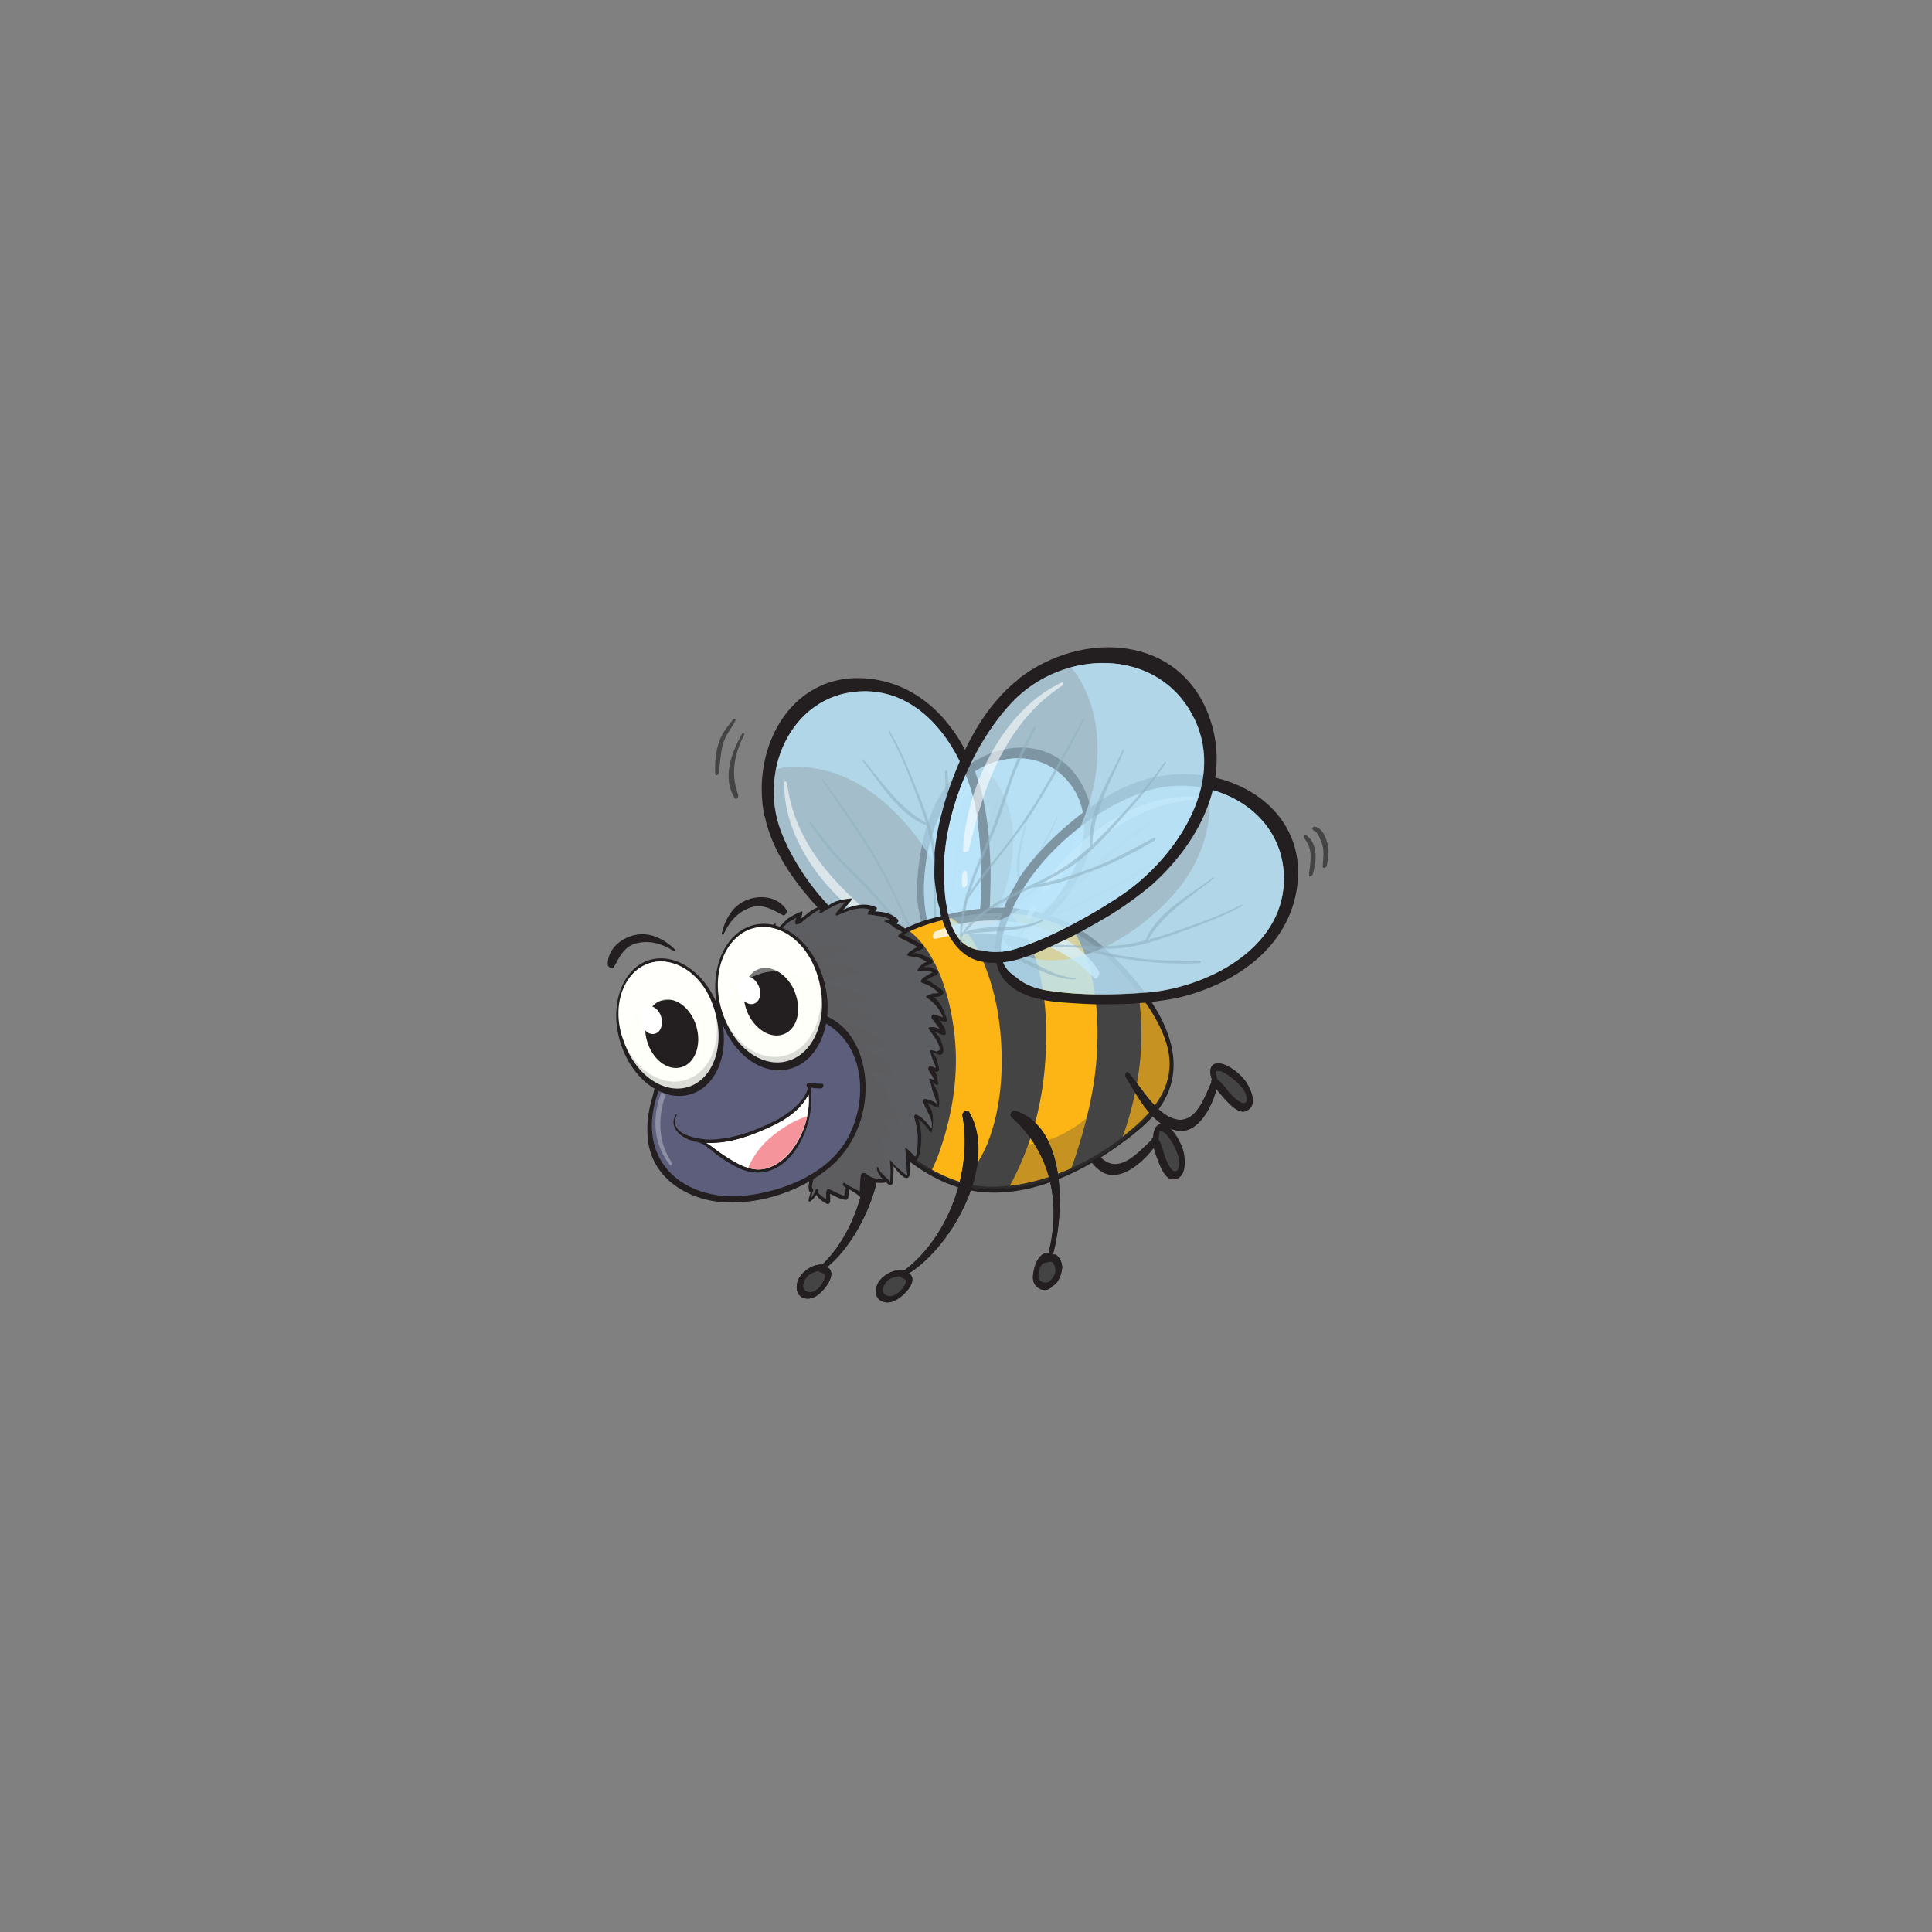 <svg xmlns="http://www.w3.org/2000/svg" viewBox="0 0 141.73 141.73"><rect x="0" y="0" width="141.73" height="141.73" fill="#808080" stroke="none"/><defs><style>      .st0, .st1 {        fill: #444445;      }      .st2 {        fill: #91b3c3;      }      .st2, .st1, .st3, .st4 {        mix-blend-mode: multiply;      }      .st2, .st5, .st6 {        opacity: .6;      }      .st7 {        fill: #fffffa;      }      .st8 {        fill: #dbdcd7;      }      .st9, .st4 {        fill: #5c5e7c;      }      .st1, .st10, .st11, .st4 {        opacity: .3;      }      .st12 {        fill: #fdb515;      }      .st13 {        fill: #231f20;      }      .st14, .st10, .st15 {        mix-blend-mode: overlay;      }      .st14, .st10, .st15, .st5, .st16 {        fill: #fff;      }      .st14, .st3 {        opacity: .4;      }      .st15 {        opacity: .8;      }      .st17 {        isolation: isolate;      }      .st18, .st3, .st11 {        fill: #5d5e61;      }      .st19 {        fill: #f5949b;      }      .st11 {        mix-blend-mode: screen;      }      .st6 {        fill: #bbe6fb;      }    </style></defs><g class="st17"><g id="Layer_1"><g><g><g><g><path class="st13" d="M69.66,57.38c-1.33,1.56-1.92,3.71-2.21,5.69-.16,1.09-.24,2.31-.1,3.48.12.47.15.96.31,1.42.1.29.2.58.32.86.06.12.12.23.19.35.01.06.04.12.06.19.05.11.11.23.17.33.45.77,1.01,1.32,1.72,1.53.08.02.16.04.25.06,1.48.19,2.83-.89,3.95-1.71.26-.2.51-.39.76-.59.44-.37.87-.75,1.3-1.13.62-.59,1.21-1.22,1.74-1.89,1.81-2.43,2.8-5.67,1.23-8.46-2.19-3.9-7.08-3.17-9.68-.11ZM76.61,66.86c-1.25,1.23-2.67,2.44-4.18,3.35-.55.33-1.17.56-1.79.54-.58.08-1.14-.07-1.56-.62-.26-.29-.45-.65-.58-1.03-.16-.37-.28-.75-.37-1.15,0,0,0,0-.01.01-.82-3.04-.09-6.86,1.45-9.39,1.9-3.12,6.51-4.18,8.91-1.08,2.27,2.92.41,7.13-1.87,9.37Z"></path><path class="st6" d="M78.48,57.49c-2.41-3.1-7.01-2.04-8.91,1.08-1.54,2.52-2.27,6.35-1.45,9.39,0,0,0,0,.01-.01.09.39.21.77.37,1.15.14.39.32.74.58,1.03.42.56.98.7,1.56.62.62.02,1.23-.21,1.79-.54,1.5-.91,2.93-2.12,4.18-3.35,2.28-2.24,4.14-6.44,1.87-9.37Z"></path><path class="st6" d="M78.48,57.49c-1.64-2.1-4.29-2.28-6.42-1.21.26.18.48.4.68.64,1.25,1.51,1.71,3.47,1.56,5.41-.17,2.35-1.06,5.37-3.13,6.77-.71.49-1.63.82-2.45.49.1.19.22.38.37.54.42.56.98.7,1.56.62.62.02,1.23-.21,1.79-.54,1.5-.91,2.93-2.12,4.18-3.35,2.28-2.24,4.14-6.44,1.87-9.37Z"></path></g><path class="st2" d="M75.98,63.07c.59-1.01,1.17-2.02,1.59-3.11.02-.05-.04-.11-.06-.04-.42,1.01-.96,1.95-1.51,2.88-.36.61-.74,1.21-1.15,1.79-.27-1.68.27-3.18.6-4.81.02-.07-.06-.09-.08-.02-.35,1.55-1.13,3.34-.61,4.95-.3.42-.62.81-.98,1.18-1.44,1.48-3.46,2.28-4.33,4.25-.08-.57-.09-1.14-.05-1.7.68-1.69,1.63-3.23,2.29-4.94.6-1.57,1.06-3.21,1.53-4.82.01-.05-.05-.07-.06-.02-.56,1.66-1.02,3.36-1.66,4.99-.32.81-.69,1.61-1.09,2.39-.34.68-.73,1.35-.98,2.07.1-1.02.34-2.04.55-3.06.17-.82.24-1.64.34-2.48.11-1.03.4-2,.65-3,.02-.09-.07-.11-.1-.03-.27.86-.51,1.72-.63,2.61-.16,1.11-.25,2.22-.48,3.32-.35,1.71-.74,3.43-.29,5.16.02.06.08,0,.07-.04-.02-.1-.04-.2-.05-.29,0,0,0,0,0-.01.02-.04.04-.08.07-.12,0,0,.01,0,.04,0,1.16-.45,2.61-.57,3.6-1.38.03-.04.02-.12-.03-.08-1.02.83-2.45.67-3.55,1.34.63-1.2,1.69-1.97,2.75-2.77,1.02-.3,1.89-.88,2.78-1.43.94-.59,1.82-1.29,2.64-2.04.05-.05.03-.19-.05-.13-.87.7-1.67,1.43-2.62,2.03-.8.51-1.6.96-2.45,1.34.54-.4,1.05-.83,1.51-1.32.72-.79,1.27-1.72,1.8-2.64Z"></path><path class="st5" d="M71.78,57.08c-2.58,1.9-3.56,5.97-3.1,9.01.03.23.28.09.28-.08.08-3.21.5-6.4,2.88-8.79.05-.06.04-.21-.06-.14Z"></path><path class="st5" d="M68.88,67.27c.04.19.03.39.11.57.08.17.24-.02.22-.14-.03-.19-.06-.38-.13-.55-.06-.16-.23.01-.2.13Z"></path></g><g><path class="st13" d="M60.67,92.96c3.02-2.46,5.48-9.03,2.85-12.33-.16-.21-.51.12-.44.32,1.26,3.82.17,8.96-2.75,11.82-.66-.04-1.36.42-1.69.95-.29.47-.31,1.3.32,1.5.72.23,1.37-.44,1.73-.98.32-.47.46-1.08-.03-1.29Z"></path><path class="st0" d="M60.33,94.13c-.23.39-.7.83-1.17.6-.46-.23-.14-.9.11-1.13.19-.18.47-.28.74-.36.02.02.04.04.07.05.12.05.24.09.35.14.24.12-.04.57-.11.7Z"></path></g><g><path class="st13" d="M60.67,92.96c3.02-2.46,5.48-9.03,2.85-12.33-.16-.21-.51.12-.44.32,1.26,3.82.17,8.96-2.75,11.82-.66-.04-1.36.42-1.69.95-.29.47-.31,1.3.32,1.5.72.23,1.37-.44,1.73-.98.32-.47.46-1.08-.03-1.29Z"></path><path class="st0" d="M60.33,94.13c-.23.39-.7.83-1.17.6-.46-.23-.14-.9.11-1.13.19-.18.47-.28.74-.36.02.02.04.04.07.05.12.05.24.09.35.14.24.12-.04.57-.11.7Z"></path></g><g><path class="st13" d="M85.13,82.46c-.37.03-.54.57-.54.95-.06.05-.1.13-.11.2-1,.95-2.44,2.65-3.77,1.25-.95-1.01-1.16-2.89-1.62-4.18-.08-.22-.33.08-.3.22.28,1.65.47,4.18,2.12,5.11,1.28.71,2.93-.72,3.72-1.79.15.49.32.98.53,1.44.14.3.45.84.83.86,1.16.06,1-1.65.75-2.32-.22-.6-.86-1.8-1.62-1.74Z"></path><path class="st0" d="M86.1,85.9c-.15-.06-.28-.29-.35-.41-.37-.6-.41-1.35-.77-1.95.06-.23.05-.54.13-.55.45-.04.9.86,1.06,1.17.15.29.26.58.32.9.04.19.06,1-.38.84Z"></path></g><g><g><path class="st13" d="M56.1,59.87c.55,2.66,2.31,5.04,4.14,6.98,1.01,1.06,2.22,2.14,3.56,2.96.59.26,1.13.63,1.74.85.38.13.77.26,1.16.38.17.04.34.07.51.09.08.04.16.07.24.1.17.04.33.07.5.09,1.17.17,2.21.02,3.01-.55.09-.07.18-.14.26-.22,1.42-1.39,1.39-3.69,1.44-5.54.01-.43.02-.86.01-1.28-.03-.77-.07-1.53-.12-2.29-.1-1.13-.28-2.26-.55-3.37-1.07-3.89-3.65-7.58-7.85-8.23-5.89-.91-9.14,4.81-8.07,10.05ZM71.73,60.36c.27,2.32.37,4.8.08,7.13-.1.86-.37,1.68-.9,2.31-.4.68-1.01,1.15-1.93,1.13-.52.04-1.04-.07-1.56-.24-.52-.13-1.02-.31-1.5-.55,0,0,0,.02,0,.02-3.84-1.64-7.26-5.54-8.64-9.22-1.71-4.55.97-10.25,6.18-10.22,4.93.02,7.8,5.42,8.28,9.65Z"></path><path class="st6" d="M63.45,50.71c-5.21-.02-7.89,5.67-6.18,10.22,1.38,3.68,4.8,7.59,8.64,9.22,0,0,0-.01,0-.02.48.23.98.42,1.5.55.52.17,1.05.27,1.56.24.93.02,1.54-.45,1.93-1.13.53-.63.8-1.45.9-2.31.29-2.32.18-4.8-.08-7.13-.48-4.23-3.35-9.63-8.28-9.65Z"></path><path class="st6" d="M63.45,50.71c-3.54-.01-5.91,2.61-6.53,5.73.39-.12.81-.18,1.22-.19,2.61-.07,5.05,1.07,6.96,2.81,2.32,2.11,4.75,5.53,4.53,8.84-.08,1.14-.48,2.38-1.51,2.97.29.05.58.08.86.06.93.02,1.54-.45,1.93-1.13.53-.63.8-1.45.9-2.31.29-2.32.18-4.8-.08-7.13-.48-4.23-3.35-9.63-8.28-9.65Z"></path></g><path class="st2" d="M67.25,57.91c-.58-1.44-1.15-2.89-1.95-4.22-.04-.06-.14-.05-.1.03.71,1.27,1.26,2.6,1.78,3.95.34.89.68,1.77.94,2.68-1.97-1.1-3.12-2.89-4.54-4.57-.06-.07-.14,0-.08.07,1.34,1.64,2.57,3.92,4.68,4.7.19.65.33,1.31.43,1.98.37,2.72-.45,5.5.9,8.03-.66-.39-1.27-.84-1.83-1.34-1.21-2.09-2.05-4.37-3.29-6.45-1.15-1.92-2.49-3.75-3.79-5.57-.05-.06-.11,0-.07.06,1.29,1.94,2.67,3.82,3.86,5.83.59,1.01,1.12,2.05,1.61,3.1.43.93.81,1.87,1.36,2.73-.99-.95-1.85-2.03-2.75-3.09-.72-.85-1.52-1.61-2.32-2.39-.98-.96-1.77-2.06-2.61-3.14-.07-.09-.18-.02-.11.09.68.98,1.39,1.94,2.22,2.81,1.03,1.08,2.12,2.07,3.08,3.22,1.5,1.78,2.98,3.6,5.17,4.55.07.03.06-.08,0-.11-.12-.06-.23-.12-.35-.19,0,0,0,0,0-.01-.03-.06-.06-.12-.08-.18.02,0,.03,0,.04-.03.48-1.59,1.55-3.21,1.5-4.9,0-.06-.11-.12-.11-.04.03,1.74-1.31,3.12-1.51,4.81-.74-1.65-.69-3.39-.65-5.15.52-1.31.63-2.69.79-4.09.16-1.48.15-2.96.04-4.44,0-.09-.18-.19-.18-.06.02,1.48.12,2.92-.03,4.4-.12,1.26-.31,2.46-.61,3.67.01-.89,0-1.79-.15-2.67-.23-1.4-.76-2.74-1.28-4.05Z"></path><path class="st5" d="M57.54,57.39c-.13,4.26,3.33,8.63,6.89,10.65.27.15.32-.22.15-.37-3.29-2.71-6.3-5.77-6.84-10.22-.01-.09-.19-.21-.19-.06Z"></path><path class="st5" d="M65.83,68.8c.23.11.43.28.68.35.24.06.18-.27.04-.35-.22-.12-.45-.24-.69-.32-.21-.07-.17.25-.03.32Z"></path></g><path class="st13" d="M81.54,70.03c-1.78-1.76-3.88-2.91-6.21-3.29-2.41-.4-4.83.04-7.11.67-1.86.52-3.44,1.54-4.79,2.88v-.03c-.28.45-.58.89-.86,1.34-.42,1.08-.72,2.21-.63,3.44.07.99.39,1.98.54,2.96.16,1.01.33,2.03.66,3.01.61,1.82,2.12,3.09,3.53,4.16,1.55,1.17,3.26,2.03,5.11,2.25,3.6.44,7.32-1.27,10.16-3.31,1.37-.98,2.93-2.14,3.68-3.8.63-1.38.6-2.87.09-4.36-.77-2.25-2.54-4.31-4.15-5.91Z"></path><path class="st0" d="M83.66,82.28c-2.83,2.69-6.85,4.7-10.75,4.78-1.72.03-3.33-.52-4.86-1.44-1.61-.96-3.32-2.28-4.29-4.02-.96-1.71-1.01-4.01-1.42-5.9-.38-1.77.17-3.32.82-4.82.32-.33.65-.65.99-.95.87-.76,1.88-1.31,2.92-1.76,1.79-.75,3.86-1.11,5.8-1.18,1.84-.07,3.7.26,5.42,1.11,1.72.85,3.17,2.27,4.43,3.78,1.19,1.42,2.36,3,2.88,4.84.66,2.31-.46,4.15-1.95,5.55Z"></path><path class="st12" d="M78.59,85.69c.22-.57.4-1.15.56-1.66.61-1.98,1.09-4.02,1.27-6.09.26-2.97.06-6.77-1.58-9.52-.19-.11-.37-.22-.56-.31-1.32-.66-2.71-1-4.11-1.09,2.54,3.01,2.79,7.58,2.47,11.35-.2,2.27-.71,4.48-1.6,6.6-.27.64-.58,1.36-.97,2.02,1.53-.18,3.06-.63,4.51-1.29Z"></path><path class="st12" d="M83.48,72.82c.06.34.12.68.15,1.02.2,1.84.12,3.68-.2,5.49-.24,1.37-.59,2.74-1.07,4.05.45-.36.89-.72,1.3-1.11,1.48-1.4,2.6-3.24,1.95-5.55-.4-1.45-1.22-2.73-2.12-3.9Z"></path><path class="st1" d="M83.15,72.24c-.86-1.02-2.22-2.49-3.28-3.28,1.05,1.14,1.94,2.79,2.38,4.31.72,2.5.43,5.16-1.16,7.28-1.45,1.94-3.75,3.37-6.22,3.45-2.25.07-4.61-.71-5.86-2.68-.06-.09.06-.18.15-.16.9.19.22-.75.13-1.21,0-.07.05-.13.12-.13.39,0,.71.09,1.03.26-.24-.66-.76-1.17-.98-1.85-.03-.09.09-.14.16-.14.37.02.67.16.96.36-.12-.91-.43-1.77-.76-2.63-.04-.11.13-.15.2-.12.16.06.28.13.4.21-.2-.78-.6-1.47-1.01-2.16-.06-.09.06-.18.15-.16.21.04.4.1.6.19-.17-.52-.48-.95-.81-1.39-.07-.1,0-.2.13-.18.17.02.33.05.49.08-.59-1.56-2.19-3.03-3.9-3.41-.66.35-1.29.75-1.87,1.26-.34.3-.67.62-.99.94-.65,1.51-1.2,3.06-.82,4.83.4,1.89.46,4.19,1.42,5.9.97,1.74,2.68,3.06,4.29,4.01,1.54.92,3.15,1.47,4.87,1.44,3.9-.08,7.92-2.09,10.75-4.78,1.48-1.41,2.59-3.24,1.94-5.55-.52-1.83-1.33-3.24-2.52-4.66Z"></path><path class="st12" d="M70.78,86.8c.06-.1.12-.2.16-.27.53-.86,1.11-1.67,1.49-2.63.82-2.04,1.1-4.35,1.05-6.54-.04-2.15-.39-4.33-1.16-6.34-.39-1.03-.88-2.08-1.62-2.91-.28-.31-.58-.54-.9-.75-.95.19-1.87.46-2.74.82-.1.05-.22.09-.32.14,2.15,1.7,3.03,5.16,3.29,7.68.26,2.42-.03,4.87-.7,7.2-.25.87-.55,1.77-.96,2.61.78.43,1.58.77,2.41.99Z"></path><g><path class="st13" d="M68.84,72.43c-.19-.16-.41-.27-.61-.43t0-.01c-.08-.04-.16-.07-.25-.11.23-.15.47-.26.72-.36.08-.03.15-.17.09-.25-.26-.31-.57-.35-.9-.31,0,0,0,0-.02-.01-.02,0-.05-.03-.07-.04.18-.08.38-.12.55-.23.07-.05.12-.2.04-.26-.25-.17-.5-.29-.78-.4-.18-.07-.38-.08-.57-.12.21-.1.41-.21.63-.3.07-.04.16-.2.06-.26-.46-.28-.95-.53-1.44-.75.06-.02.12-.05.15-.07.01,0,.02-.02.03-.04.06-.04.1-.14.05-.2-.23-.31-.5-.44-.81-.54h.04c.08-.02.21-.18.12-.28-.48-.49-1.07-.57-1.68-.6.02-.01.03-.03.05-.04.06-.04.14-.21.04-.26-.81-.38-1.65-.15-2.41.17.18-.21.37-.42.55-.64.04-.04.06-.12.04-.18-.39.04-.77.09-1.14.22,0,0,0,0-.02,0-.26.12-.51.27-.76.44.01-.04.02-.09.03-.14.01-.04,0-.09,0-.13-.03.01-.06.02-.09.03-.29.13-.57.25-.85.4-.06.04-.12.08-.19.13-.2.13-.47.41-.72.54.07-.15.15-.29.14-.49,0-.03,0-.04-.01-.06-.38.13-.73.32-1.06.54-.32.29-.59.61-.9.92,0-.16.02-.33.01-.49,0-.03-.01-.05-.04-.08-.07.05-.14.1-.21.15-.23.19-.45.39-.66.6-.22.34-.4.73-.55,1.09,0-.22,0-.45-.1-.64-.04-.09-.13-.07-.18,0-.45.5-.35,1.16-.6,1.71-.02,0-.03,0-.06,0-.05.03-.38-.49-.39-.52-.08-.19-.27.03-.26.16.02.38.02.8-.06,1.18-.09-.14-.17-.28-.27-.41-.05-.06-.12,0-.15.04-.21.31-.28.65-.31,1.02-.02.13,0,.27,0,.4.01.2-.24.04-.32.03-.08,0-.14.1-.12.17.09.31.28.59.36.9,0,.02.01.03.02.03-.32.49-.79.85-.86,1.48-.01.09.05.13.13.11.31-.09.56-.3.86-.45.35-.18.73-.28,1.12-.37-.56.74-1.25,1.96-.92,2.81.03.08.1.07.16.03.44-.28.82-.81,1.32-.99-.25.88-.91,3.56.28,2.63.41-.32.76-.67,1.22-.92.26-.14.11.36.11.38-.06.31-.09.62-.11.93-.04.6-.03,1.56.4,2.05-.01.06,0,.1.05.09,0,0,.01,0,.02,0,0,0,0,0,0,0,.06.06.13,0,.17-.06.43-.17.8-.49,1.23-.68.28-.12.07.27.04.36-.13.32-.25.63-.36.96-.33,1.04-.65,2.49-.42,3.58,0,.05.03.08.08.1.24.07.33-.09.45-.29.22-.35.44-.61.75-.87.12-.09.86-.47.81-.37-.25.56-1.07,1.8-.61,2.44.02.04.07.05.1.05.16-.02.28-.1.41-.19-.07.31-.17.58-.07.92.01.04.05.07.08.07,0,0,.01,0,.02.01-.04.2-.12.4-.15.59-.01.09.06.12.13.08.19-.11.33-.29.45-.48.16.3.57.58.79.67.1.04.22-.06.22-.17.01-.19.01-.38,0-.57.38.17.7.4,1.13.44.1.02.19-.09.2-.19.01-.2.03-.39.05-.59.26.17.54.3.77.53.11.12.24-.04.25-.15.09-.42.08-.83.11-1.24.15.09.37.26.45.29.35.12.69.13,1.05.09.03,0,.05-.02.07-.05.12.13.26.26.41.21.05-.02.09-.08.1-.13.05-.4.07-.83.05-1.24.32.42.85,1.06,1.1.82.05-.05.08-.1.1-.16,0-.12.02-.25.02-.38,0-.2-.02-.39,0-.59,0,0,0-.02,0-.03-.02-.08-.04-.16-.07-.24,0-.07-.02-.13-.04-.2.15.17.31.33.5.41.03,0,.06,0,.08,0,.13-.24.23-.5.29-.76.02-.22.03-.44.05-.63.06-.59-.05-1.14-.2-1.69.35.24.62.61.88.93.02.03.06.03.09.02.12-.51.14-1.01.03-1.53-.1-.21-.24-.41-.33-.62.25.11.46.25.71.35.03.02.07,0,.09,0,.13-.32.02-.73-.04-1.09-.12-.28-.28-.56-.41-.78.01,0,.03.01.04.02.09.06.18.15.28.19.05.02.1,0,.13-.05-.03-.17-.06-.34-.09-.51,0-.05-.02-.11-.02-.16-.05-.09-.1-.17-.15-.25.13.04.25.03.31-.13,0-.08-.02-.18-.04-.26-.05-.19-.11-.38-.15-.58-.08-.15-.18-.29-.28-.42,0,0,.01,0,.01-.02.07-.09.6.45.76-.03.07-.19-.07-.52-.11-.69-.11-.43-.33-.56-.54-.81.23.06.44.18.68.26.07.02.13-.03.16-.09,0-.13-.02-.26-.06-.38,0-.01,0-.03-.01-.04-.11-.22-.24-.39-.38-.56.14.04.28.06.42.08.05,0,.1-.03.13-.07-.03-.2-.13-.42-.2-.58-.07-.2-.16-.39-.25-.57-.16-.22-.34-.42-.54-.59.23,0,.47-.02.66-.19.04-.04.08-.1.08-.17-.1-.15-.27-.28-.4-.38Z"></path><path class="st18" d="M68.41,72.87h0c-.15.08-.31.14-.47.2,0,.05,0,.1.05.13.54.36.94.82,1.18,1.42-.22-.06-.44-.13-.65-.2-.14-.05-.24.19-.17.29.19.28.4.5.58.77-.22-.09-.42-.16-.71-.13-.05,0-.09.04-.13.09.33.47.71.9.85,1.48.02.08-.03.13-.1.16-.04.04-.09.06-.15.05-.14-.04-.28-.07-.42-.1,0,0-.01.02-.02.02h0s0,0,0,0c0,0-.02,0-.03,0,.06.26.13.52.23.77.09.19.18.37.19.53-.08-.03-.16-.07-.23-.1-.05.01-.1,0-.13-.06-.12-.03-.22.16-.18.26.05.13.11.23.19.35.1.14.17.29.24.43-.02-.01-.05-.02-.07-.03-.08-.04-.17-.06-.25-.06h0s-.05-.03-.07,0c.13.26.2.58.26.88.14.34.27.7.36,1.07-.06-.28-.63-.41-.87-.48-.09-.03-.17.1-.16.18.09.6.81,1.33.59,1.99-.32-.39-.61-.8-1.08-1.01-.11-.05-.2.09-.17.2.25.86.34,1.6.19,2.49-.06.37-.04.52-.32.2-.16-.17-.32-.32-.5-.46-.02-.01-.03-.02-.04-.02.07.53.07,1.07.12,1.61,0,.02,0,.04,0,.06.02.21.04.36.06.36-.11,0-.26-.11-.39-.24,0,0,0,0,0,0-.22-.18-.45-.36-.63-.57-.08-.09-.16-.2-.25-.29-.02.03-.04.07-.03.1.08.48.06,1.08.01,1.57.02-.2-.35-.44-.46-.56-.16-.16-.35-.36-.4-.59-.02-.08-.12,0-.11.07.02.32.23.57.43.8-.31-.02-.6-.04-.9-.18-.16-.08-.36-.32-.54-.27-.09.02-.16.09-.17.19-.06.39-.04.78-.08,1.17-.35-.23-.76-.36-1.09-.63-.08-.07-.19.11-.13.18.06.08.14.14.22.21-.08.18-.11.36-.12.55-.4-.1-.74-.35-1.14-.49-.12-.04-.2.14-.2.23,0,.17,0,.34,0,.51-.26-.16-.65-.45-.59-.57,0,0,.01-.02.01-.03.06-.16-.12-.2-.2-.08,0,.01,0,.03-.01.04h0c-.07.19-.17.38-.3.53.03-.13.07-.26.08-.4.08-.08.11-.23,0-.28,0-.04-.01-.08-.03-.12.03-.23.17-.75.17-.92,0-.14-.09-.21-.21-.13-.07.05-.47.47-.44.12.04-.42.15-.86.34-1.23.14-.29.41-.59.39-.94,0-.06-.03-.09-.08-.11-.45-.17-1.01.35-1.33.61-.19.16-.37.36-.51.56-.37.57-.29.17-.26-.34.06-.97.2-1.91.49-2.83.11-.36.67-1.04.42-1.44-.02-.02-.05-.03-.08-.03-.6.03-1.05.53-1.55.81-.53-.76-.45-2.08-.24-2.92.02-.08.18-.74-.13-.67-.58.14-1.01.56-1.47.93-.59.47-.45-.22-.41-.64.05-.6.23-1.19.42-1.75.02-.08,0-.2-.1-.19-.56.1-.96.56-1.37.93-.22.21-.25.14-.12-.2.03-.3.12-.59.21-.88.17-.54.51-1.04.86-1.47.06-.06.09-.26-.04-.23-.58.11-1.13.28-1.67.55.02-.01-.5.29-.45.18.18-.42.48-.71.69-1.1.03-.06,0-.1-.03-.11,0,0,.01-.03.01-.04.03-.23-.11-.49-.22-.72.12.05.21.08.32-.09.05-.08.03-.22.03-.31-.01-.39.01-.77.18-1.1.1.18.19.37.31.53.07.1.18-.02.2-.08.13-.34.16-.7.17-1.06.09.1.18.19.29.26.03.03.08.03.1,0,.02,0,.03-.01.05-.02.04-.02.07-.08.09-.13.34-.42.25-1.07.54-1.55.05.26.01.56.1.83.05.15.2,0,.23-.07.24-.54.48-1.02.84-1.5.24-.33.25-.23.26.13,0,.11.12.14.19.08.4-.36.67-.8,1.1-1.13.08-.06.55-.29.58-.35-.07.13-.09.21-.11.36,0,.08.03.17.12.16.21-.03.32-.11.48-.26.35-.3.81-.62,1.24-.86,0,.05,0,.08,0,.1,0,0,0,0-.01.01-.09.07-.06.24.04.19h0c.6-.34,1.14-.7,1.81-.83-.21.26-.44.51-.65.77-.06.08-.07.27.08.21.74-.33,1.62-.7,2.44-.41-.06.04-.11.08-.17.14-.03.04-.07.16-.04.22.15,0,.3,0,.46.04.04,0,.07.02.11.03.39.03.77.1,1.1.31-.13,0-.25.02-.38.05-.02,0-.03,0-.04.02,0,.03-.02.04-.04.06.29.08.55.26.77.48.19.07.37.16.55.31-.1.04-.19.07-.27.19-.03.04-.05.14.01.17.47.23.93.45,1.38.71-.09.04-.18.08-.26.12,0,0-.02.02-.04.04-.16.11-.35.21-.46.38,0,.01-.02.03-.03.05,0,0,.02.02.03.02.19.11.36.09.57.11.26.03.59.2.85.37-.07.04-.15.06-.23.09,0,0,0,0-.01.01-.14.12-.3.24-.38.41-.02.05-.05.1-.07.16.38,0,.79-.11,1.12.11-.28.12-.54.27-.78.48-.07.06-.14.22,0,.27.5.17.87.38,1.23.74-.15.04-.31.04-.46.04Z"></path><path class="st11" d="M60.18,66.82s0,0,.01-.01c0-.02-.01-.05,0-.1-.43.24-.88.55-1.24.86-.16.15-.27.23-.48.26-.09,0-.13-.08-.12-.16.01-.15.03-.23.11-.36-.03.06-.5.28-.58.35-.02.02-.04.04-.07.06-.15.35-.27.73-.32,1.09,1.03-1.03,2.34-1.78,3.84-1.71,0,0,0,0,.02,0,0-.05,0-.11.04-.14.21-.26.44-.51.65-.77-.67.12-1.21.49-1.81.84h0c-.1.05-.13-.13-.04-.2Z"></path><path class="st11" d="M68.41,72.88h0c.15,0,.32,0,.46-.05-.36-.36-.72-.57-1.23-.74-.14-.05-.07-.21,0-.27.24-.21.49-.36.78-.48-.32-.23-.74-.12-1.12-.11.02-.06.05-.11.07-.16.09-.17.25-.29.38-.41,0,0,0,0,.01-.01.08-.03.15-.06.23-.09-.26-.17-.59-.34-.85-.37-.21-.02-.38,0-.57-.11-.01,0-.02-.01-.03-.02.01-.01.03-.03.03-.05.11-.17.3-.27.46-.38.01-.02.03-.03.04-.04.08-.05.17-.08.26-.12-.45-.27-.91-.49-1.38-.71-.06-.03-.05-.13-.01-.17.08-.12.17-.15.27-.19-.18-.15-.36-.24-.55-.31-.23-.22-.49-.4-.77-.48.02-.02.04-.03.04-.06.01,0,.03-.02.04-.02.12-.03.25-.04.38-.05-.33-.21-.71-.27-1.1-.31-.04,0-.07-.02-.11-.03-.15-.03-.31-.04-.46-.04-.03-.06,0-.17.04-.22.06-.05.11-.1.17-.14-.82-.28-1.7.09-2.44.41,0,0,0,0,0,0,.04.07.05.15-.02.19-.41.26-.79.56-1.14.89,1.2-.38,2.37-.57,3.65-.28.1.03.17.25.04.28-.69.15-1.34.35-1.93.71,1.43-.13,2.74-.08,4.03.74.09.06.13.26-.02.27-.72.05-1.42.1-2.1.32.88.09,1.72.29,2.41.9.09.08.06.27-.08.25-.69-.11-1.37-.07-2.04.03,1.18.35,2.26.9,2.97,1.98.04.06.04.24-.07.23-.51-.05-1.01-.16-1.51-.24.67.33,1.26.84,1.69,1.45.06.08.02.23-.1.22-.61-.09-1.22-.14-1.83-.17.8.37,1.48.93,1.94,1.72.06.1,0,.28-.13.21-.49-.27-1.03-.34-1.57-.37.86.45,1.55,1.2,1.93,2.11.06.13-.07.24-.18.14-.51-.4-1.12-.55-1.75-.66.98.66,1.79,1.59,2.03,2.77.03.11-.1.2-.19.11-.38-.39-.78-.69-1.24-.89.53.52.96,1.14,1.27,1.83.32.22.56.55.81.86.22-.67-.5-1.4-.59-1.99-.01-.08.07-.21.16-.18.24.07.81.2.87.48-.08-.38-.21-.73-.36-1.07-.06-.3-.13-.62-.26-.88.02-.02.05-.02.07,0h0c.08,0,.17.02.25.06.02,0,.05.02.07.03-.07-.15-.14-.3-.24-.43-.08-.11-.14-.22-.19-.35-.04-.1.06-.29.18-.26.03.06.08.07.13.06.08.04.15.08.23.1,0-.16-.09-.34-.19-.53-.09-.25-.17-.51-.23-.77,0,0,.02,0,.03,0,0,0,0,0,0,0h0s.01-.02.02-.03c.14.03.28.06.42.1.06.02.11,0,.15-.05.07-.03.12-.08.1-.16-.14-.58-.52-1.01-.85-1.48.03-.05.08-.08.13-.09.29-.03.49.04.71.13-.18-.27-.39-.49-.58-.77-.07-.1.03-.34.17-.29.21.07.43.14.65.2-.25-.6-.64-1.06-1.18-1.42-.05-.03-.06-.08-.05-.13.16-.06.32-.11.47-.19Z"></path><path class="st3" d="M64.3,85.68c0-.06.09-.15.11-.07.05.23.23.42.4.59.06.06.19.16.3.26,0-1.05-.3-2.1-.43-3.17-.02-.12.12-.12.19-.08.26.17.43.37.57.61-.12-.64-.37-1.23-.68-1.85-.06-.12.06-.22.18-.14.39.27.76.55,1.14.84-.12-.75-.41-1.44-.91-2.04-.12-.14.06-.29.18-.15.01,0,.02.03.04.05-.34-.61-.84-1.13-1.39-1.62-.09-.08-.1-.25.06-.24.62.05,1.18.2,1.72.47-.5-1.01-1.32-1.76-2.39-2.2-.12-.05-.14-.28.02-.25.7.11,1.38.17,2.01.44-.85-1-1.93-1.79-3.26-1.96-.13-.01-.2-.28-.04-.27.82.04,1.62.02,2.4.22-.72-.71-1.57-1.27-2.58-1.44-.12-.03-.21-.27-.04-.27.68-.01,1.31-.08,1.95.05-.84-.72-1.85-1.06-2.98-1.16-.12-.01-.19-.2-.07-.26.79-.39,1.65-.64,2.53-.58-.76-.67-1.83-.8-2.82-.69-.11.02-.23-.16-.13-.25.61-.51,1.33-.64,2.06-.84-1.03-.65-2.47-.37-3.52.1-.11.05-.26-.12-.18-.22.33-.47.68-.9,1.1-1.28-1.2,0-2.26.93-3.04,1.77-.08.09-.23-.06-.23-.14,0-.37.03-.74.09-1.11-.05,0-.09-.04-.09-.1,0-.36-.02-.46-.26-.13-.37.47-.6.96-.84,1.5-.03.07-.18.22-.23.07-.08-.26-.05-.56-.1-.83-.3.48-.2,1.13-.54,1.55-.02.05-.05.1-.09.13l-.05.02s-.08.02-.1,0c-.1-.07-.2-.16-.29-.26,0,.36-.04.72-.17,1.06-.02.06-.14.19-.2.08-.12-.17-.2-.36-.31-.53-.17.33-.2.71-.18,1.1,0,.09.02.23-.03.31-.11.17-.2.14-.32.09.11.24.24.49.22.72,0,0,0,.03-.01.04.04,0,.07.05.03.11-.21.39-.51.68-.69,1.1-.05.12.47-.19.45-.18.53-.27,1.08-.45,1.67-.55.14-.03.1.17.04.23-.35.43-.69.92-.86,1.47-.09.28-.18.58-.21.88-.13.34-.09.4.12.2.4-.37.81-.83,1.37-.93.1-.01.12.11.1.19-.19.56-.36,1.15-.42,1.75-.04.42-.17,1.11.41.64.46-.37.89-.79,1.47-.93.31-.08.15.59.13.67-.21.84-.29,2.16.24,2.92.5-.28.95-.78,1.55-.81.02,0,.06,0,.08.03.25.39-.31,1.07-.42,1.44-.29.92-.43,1.86-.49,2.83-.03.51-.11.91.26.34.14-.21.32-.41.51-.56.32-.27.88-.78,1.33-.61.05.02.08.05.08.11.02.35-.24.65-.39.94-.18.38-.29.81-.34,1.23-.03.35.36-.07.44-.12.12-.08.22,0,.21.13,0,.16-.15.69-.17.92.01.04.02.08.03.12.11.05.08.2,0,.28-.02.13-.05.26-.08.4.13-.15.23-.34.3-.53h0s0-.03.01-.04c.08-.12.26-.08.2.08,0,.01,0,.02-.01.03-.05.12.34.41.59.57,0-.17,0-.34,0-.51,0-.09.08-.27.2-.23.39.14.73.39,1.14.49,0-.19.03-.37.12-.55-.08-.06-.15-.13-.22-.21-.06-.07.05-.25.13-.18.33.27.74.4,1.09.63.04-.38.02-.78.08-1.17.01-.09.08-.17.17-.19.18-.05.38.2.54.27.3.15.59.17.9.18-.21-.23-.42-.49-.43-.8Z"></path></g><path class="st13" d="M62.88,76.85c-1.45-3.28-5.34-3.19-8.31-2.61-1.92.38-3.48,1.22-4.85,2.63-1.03,1.05-1.56,2.24-1.85,3.59-.3.95-.44,1.95-.36,2.94.21,3.04,2.99,4.7,5.78,4.81,2.63.1,5.52-.87,7.55-2.55,2.51-2.08,3.36-5.85,2.05-8.82Z"></path><path class="st9" d="M62.36,83.16c-1.37,2.86-4.84,4.26-7.82,4.56-3.33.33-6.73-1.44-6.72-5.16,0-1.55.62-3.1,1.45-4.39.98-1.53,2.39-2.43,4.01-3.16.02,0,.04-.04.04-.07,1.44-.48,3.11-.64,4.5-.6,2.1.06,3.93,1.06,4.78,3.02.79,1.81.59,4.06-.25,5.8Z"></path><path class="st4" d="M62.61,77.36c-.85-1.96-2.68-2.95-4.78-3.02-1.4-.04-3.06.12-4.5.6,0,.03-.02.06-.04.07-1.62.73-3.03,1.64-4.01,3.16-.45.69-.83,1.46-1.09,2.27.76.49,1.81.53,2.71.34,1.5-.32,2.49-1.2,3.15-2.56.04-.08.19-.12.25-.05,1.09,1.2,3.09,1.14,4.48.5.49-.22.98-.85,1.55-.87.52-.02.91.3,1.22.68.8.96.72,2.52.4,3.64-.34,1.22-1.11,2.34-2.07,3.17-2.01,1.7-5,2.65-7.62,2.07-1.35-.3-2.51-.95-3.51-1.82,1.24,1.66,3.53,2.41,5.79,2.19,2.98-.3,6.45-1.71,7.82-4.56.84-1.75,1.04-4,.25-5.8Z"></path><g><path class="st13" d="M60.3,79.51c-.3-.03-.59-.01-.88-.06-.03,0-.06-.01-.1-.02-.11,0-.23.23-.1.28,0,0,0,0,.01,0,0,.02,0,.04,0,.06,0,.04.02.08.03.12-.06.17-.17.4-.19.43-.18.33-.42.58-.7.85-.77.75-1.79,1.22-2.78,1.63-1.1.45-2.27.77-3.46.8-.86,0-3.21-.37-2.48-1.81.02-.05-.03-.09-.06-.04-.6.93.39,1.73,1.24,1.95.01,0,.03,0,.04,0,0,.02,0,.04.03.04.59.02,1.08.46,1.5.82.45.38.97.69,1.48.97,1.05.59,2.16.69,3.21.06,1.7-1.02,2.67-3.69,2.38-5.65.02-.05.04-.1.05-.15.22.04.43.05.69.06.17,0,.29-.34.1-.35Z"></path><path class="st16" d="M56.1,85.74c-1.15.28-2.35-.57-3.25-1.17-.35-.23-.67-.53-1.02-.72,1.21.08,2.44-.25,3.57-.69,1.32-.52,2.84-1.2,3.67-2.42.04-.06.14-.23.25-.42.2,2.11-1.11,4.93-3.22,5.43Z"></path><path class="st19" d="M56.76,83.25c-.88.7-1.49,1.5-1.87,2.42.4.12.8.16,1.2.07,1.61-.39,2.75-2.12,3.11-3.85-.91.28-1.79.85-2.45,1.37Z"></path><path class="st16" d="M54.63,85.59c.42-1.1,1.17-2.03,2.24-2.79.68-.48,1.52-.99,2.39-1.24.07-.43.08-.85.05-1.25-.11.2-.22.37-.25.42-.83,1.22-2.35,1.9-3.67,2.42-1.13.44-2.36.77-3.57.69.36.19.68.49,1.02.72.52.35,1.14.77,1.79,1.02Z"></path></g><path class="st10" d="M50.4,77.28c-2.15,2.16-3.29,5.6-1.26,8.18.08.1.2-.09.14-.18-1.7-2.5-.57-5.72,1.2-7.89.05-.06,0-.19-.08-.11Z"></path><path class="st15" d="M80.6,71.21c-2.49-3.73-8.08-4.51-11.99-2.87-.21.08-.28.6.03.53,4.04-.98,8.64-.23,11.59,2.84.24.25.52-.27.37-.49Z"></path><g><path class="st13" d="M66.66,93.42c3.31-2.06,6.59-8.25,4.42-11.86-.13-.22-.52.05-.48.26.76,3.96-.98,8.91-4.25,11.37-.65-.12-1.41.24-1.8.73-.35.42-.47,1.25.13,1.53.69.32,1.41-.25,1.85-.75.38-.42.6-1.02.14-1.28Z"></path><path class="st0" d="M66.18,94.54c-.27.34-.79.73-1.23.44-.43-.29-.02-.9.26-1.11.21-.15.5-.21.78-.25.01.02.03.04.06.06.11.06.23.11.33.18.22.15-.11.57-.2.69Z"></path></g><g><path class="st13" d="M77.37,92.04s-.08-.01-.11-.02c0,0,0-.01-.01-.02.85-3.12.98-9.31-2.77-10.52-.22-.07-.47.3-.28.47,2.89,2.58,3.65,6.28,2.72,9.96-.77-.03-1.09,1.04-1.14,1.69-.04.45.16.82.58.98.37.13.64,0,.86-.24.43-.23.64-.83.69-1.27.03-.26-.05-.54-.2-.76-.09-.13-.17-.23-.32-.28Z"></path><path class="st0" d="M77.41,93.06c.08.39-.18.69-.42.94,0,0-.01.02-.02.02-.14.08-.29.11-.5.03-.3-.1-.31-.41-.27-.67.03-.21.08-.41.2-.57.14-.21.4-.2.62-.23.02,0,.04-.02.06-.03.22.04.29.31.32.5Z"></path></g><g><path class="st13" d="M89.04,78.09c-.33.16-.28.73-.14,1.08-.03.07-.05.15-.03.23-.57,1.25-1.27,3.38-3.02,2.57-1.26-.58-2.16-2.26-3.07-3.28-.15-.17-.28.19-.2.31.88,1.43,2,3.71,3.88,3.95,1.46.18,2.45-1.76,2.78-3.05.32.4.66.8,1.02,1.14.24.23.73.61,1.09.48,1.1-.38.31-1.9-.17-2.44-.43-.47-1.48-1.33-2.15-1Z"></path><path class="st0" d="M91.22,80.92c-.16,0-.36-.16-.48-.24-.57-.41-.89-1.09-1.45-1.52-.03-.24-.16-.52-.09-.56.4-.2,1.15.46,1.43.69.24.21.45.44.63.71.1.16.43.91-.04.92Z"></path></g><g><g><path class="st13" d="M85.12,56.92c-2.74.47-5.22,2.18-7.25,3.99-1.11,1-2.25,2.19-3.13,3.53-.28.59-.68,1.13-.92,1.75-.15.38-.3.77-.42,1.17-.04.17-.08.34-.11.52-.03.08-.07.16-.1.24-.04.17-.08.33-.11.5-.2,1.18-.09,2.25.46,3.09.07.09.14.19.22.27,1.37,1.49,3.71,1.54,5.6,1.65.43.03.87.04,1.31.05.78,0,1.56-.02,2.34-.05,1.15-.07,2.31-.21,3.44-.44,4-.96,7.84-3.47,8.64-7.72,1.11-5.97-4.6-9.46-9.96-8.54ZM84.1,72.81c-2.37.19-4.9.22-7.26-.15-.86-.13-1.7-.43-2.32-.99-.68-.43-1.13-1.06-1.08-2.01-.02-.52.09-1.06.29-1.58.15-.52.36-1.03.61-1.5,0,0-.01,0-.02,0,1.79-3.86,5.87-7.21,9.66-8.5,4.69-1.59,10.4,1.32,10.2,6.63-.18,5.01-5.77,7.76-10.08,8.11Z"></path><path class="st6" d="M94.18,64.7c.19-5.31-5.51-8.22-10.2-6.63-3.79,1.29-7.88,4.64-9.66,8.5,0,0,.02,0,.02,0-.25.48-.46.98-.61,1.5-.19.52-.31,1.06-.29,1.58-.05.94.41,1.58,1.08,2.01.62.56,1.46.86,2.32.99,2.35.37,4.89.34,7.26.15,4.31-.35,9.9-3.1,10.08-8.11Z"></path><path class="st6" d="M94.18,64.7c.13-3.61-2.46-6.11-5.61-6.84.12.4.16.84.16,1.25-.01,2.66-1.25,5.1-3.08,6.99-2.23,2.29-5.78,4.66-9.15,4.32-1.16-.12-2.41-.56-2.97-1.63-.07.29-.09.58-.08.88-.05.94.41,1.58,1.08,2.01.62.56,1.46.86,2.32.99,2.35.37,4.89.34,7.26.15,4.31-.35,9.9-3.1,10.08-8.11Z"></path></g><path class="st2" d="M86.73,68.33c1.49-.54,2.97-1.08,4.36-1.85.06-.04.06-.14-.03-.1-1.31.68-2.69,1.19-4.08,1.68-.91.32-1.82.63-2.75.87,1.18-1.97,3.04-3.07,4.8-4.47.07-.06.01-.14-.06-.08-1.71,1.31-4.08,2.49-4.94,4.61-.67.17-1.34.29-2.03.37-2.79.29-5.59-.64-8.21.66.41-.66.9-1.26,1.43-1.82,2.17-1.16,4.51-1.94,6.66-3.14,1.99-1.11,3.91-2.41,5.79-3.68.06-.04.01-.11-.05-.07-2.02,1.25-3.98,2.6-6.06,3.73-1.04.57-2.12,1.07-3.21,1.54-.96.41-1.93.76-2.82,1.29,1-.97,2.13-1.82,3.23-2.7.89-.71,1.69-1.5,2.51-2.28,1.01-.97,2.16-1.73,3.28-2.55.1-.07.02-.18-.08-.12-1.03.66-2.02,1.35-2.93,2.17-1.13,1.01-2.18,2.09-3.37,3.03-1.86,1.47-3.76,2.91-4.79,5.11-.03.06.08.06.1.01.06-.12.14-.23.2-.35,0,0,0,0,.02,0,.06-.03.12-.06.18-.08,0,.02,0,.04.03.05,1.6.54,3.21,1.68,4.94,1.69.06,0,.13-.11.04-.12-1.77-.03-3.13-1.43-4.84-1.7,1.7-.7,3.47-.58,5.26-.49,1.32.57,2.72.73,4.14.93,1.5.21,3.02.24,4.53.19.09,0,.19-.18.06-.18-1.51-.03-2.98.02-4.48-.17-1.28-.17-2.49-.4-3.72-.74.91.04,1.82.06,2.72-.06,1.43-.19,2.81-.69,4.16-1.18Z"></path><path class="st5" d="M87.58,58.46c-4.33-.27-8.89,3.11-11.06,6.67-.16.27.21.34.37.16,2.87-3.26,6.08-6.22,10.63-6.63.1,0,.22-.19.07-.2Z"></path><path class="st5" d="M75.7,66.53c-.12.23-.31.43-.38.69-.07.24.27.19.35.05.13-.22.25-.45.34-.7.07-.2-.25-.18-.32-.04Z"></path></g><g><path class="st13" d="M66.66,93.42c3.31-2.06,6.59-8.25,4.42-11.86-.13-.22-.52.05-.48.26.76,3.96-.98,8.91-4.25,11.37-.65-.12-1.41.24-1.8.73-.35.42-.47,1.25.13,1.53.69.32,1.41-.25,1.85-.75.38-.42.6-1.02.14-1.28Z"></path><path class="st0" d="M66.18,94.54c-.27.34-.79.73-1.23.44-.43-.29-.02-.9.26-1.11.21-.15.5-.21.78-.25.01.02.03.04.06.06.11.06.23.11.33.18.22.15-.11.57-.2.69Z"></path></g><g><path class="st13" d="M77.37,92.04s-.08-.01-.11-.02c0,0,0-.01-.01-.02.85-3.12.98-9.31-2.77-10.52-.22-.07-.47.3-.28.47,2.89,2.58,3.65,6.28,2.72,9.96-.77-.03-1.09,1.04-1.14,1.69-.04.45.16.82.58.98.37.13.64,0,.86-.24.43-.23.64-.83.69-1.27.03-.26-.05-.54-.2-.76-.09-.13-.17-.23-.32-.28Z"></path><path class="st0" d="M77.41,93.06c.08.39-.18.69-.42.94,0,0-.01.02-.02.02-.14.08-.29.11-.5.03-.3-.1-.31-.41-.27-.67.03-.21.08-.41.2-.57.14-.21.4-.2.62-.23.02,0,.04-.02.06-.03.22.04.29.31.32.5Z"></path></g><g><path class="st13" d="M89.04,78.09c-.33.16-.28.73-.14,1.08-.03.07-.05.15-.03.23-.57,1.25-1.27,3.38-3.02,2.57-1.26-.58-2.16-2.26-3.07-3.28-.15-.17-.28.19-.2.31.88,1.43,2,3.71,3.88,3.95,1.46.18,2.45-1.76,2.78-3.05.32.4.66.8,1.02,1.14.24.23.73.61,1.09.48,1.1-.38.31-1.9-.17-2.44-.43-.47-1.48-1.33-2.15-1Z"></path><path class="st0" d="M91.22,80.92c-.16,0-.36-.16-.48-.24-.57-.41-.89-1.09-1.45-1.52-.03-.24-.16-.52-.09-.56.4-.2,1.15.46,1.43.69.24.21.45.44.63.71.1.16.43.91-.04.92Z"></path></g><g><path class="st13" d="M52.8,74.23c.84,2.72-.11,5.42-2.12,6.04-2.02.62-4.32-1.07-5.17-3.79-.84-2.71.11-5.42,2.12-6.05,2.01-.62,4.33,1.07,5.17,3.79Z"></path><path class="st8" d="M52.43,74.16c.78,2.51-.1,5.01-1.95,5.58-1.86.57-3.99-.99-4.77-3.51-.78-2.51.1-5.01,1.96-5.58,1.85-.57,3.99,1,4.76,3.5Z"></path><path class="st13" d="M60.51,72.21c.7,2.92-.49,5.72-2.66,6.22-2.17.52-4.49-1.43-5.18-4.35-.7-2.93.49-5.71,2.66-6.23,2.17-.51,4.49,1.44,5.18,4.36Z"></path><path class="st8" d="M60.12,72.11c.64,2.7-.45,5.28-2.45,5.75-2,.48-4.14-1.33-4.79-4.03-.64-2.7.46-5.27,2.45-5.75,2-.47,4.14,1.33,4.78,4.03Z"></path><path class="st7" d="M52.34,73.9c.73,2.36-.18,4.75-2.03,5.32-1.85.58-3.95-.87-4.69-3.24-.73-2.37.18-4.75,2.04-5.32,1.86-.57,3.96.87,4.68,3.24Z"></path><path class="st7" d="M60.05,71.89c.6,2.58-.52,5.07-2.52,5.56-2,.48-4.1-1.22-4.71-3.81-.6-2.58.53-5.07,2.52-5.55,1.99-.48,4.1,1.22,4.71,3.81Z"></path><path class="st13" d="M58.31,72.79c.53,1.31.17,2.69-.8,3.07-.97.39-2.18-.36-2.71-1.67-.52-1.31-.16-2.69.81-3.08.97-.39,2.18.36,2.71,1.67Z"></path><path class="st16" d="M55.67,72.36c.22.54.07,1.1-.33,1.26-.4.16-.89-.15-1.11-.69-.22-.54-.07-1.1.33-1.25.4-.17.89.14,1.11.68Z"></path><path class="st13" d="M51.09,75.32c.39,1.36-.11,2.69-1.11,2.97-1,.29-2.13-.57-2.52-1.94-.39-1.36.11-2.69,1.11-2.98,1-.28,2.13.58,2.52,1.94Z"></path><path class="st16" d="M48.51,74.62c.16.55-.05,1.1-.46,1.21-.41.12-.87-.23-1.03-.79-.16-.56.05-1.1.46-1.22.41-.11.87.24,1.03.79Z"></path><path class="st14" d="M55.77,71.43c1.47-.45,3.05-.07,4.36.68-.64-2.7-2.79-4.5-4.78-4.03-2,.48-3.1,3.05-2.45,5.75.03.14.08.28.12.42.47-1.33,1.21-2.34,2.76-2.82Z"></path><path class="st14" d="M48.5,73.42c1.39-.25,3.08.03,4.03,1.12-.03-.13-.06-.25-.1-.38-.78-2.51-2.91-4.08-4.76-3.5-1.78.55-2.65,2.87-2.04,5.26.54-1.22,1.53-2.26,2.88-2.5Z"></path><path class="st13" d="M57.7,66.76c-.6-.96-1.83-1.13-2.83-.77-1.09.39-1.67,1.41-1.92,2.48-.03.11.09.13.14.04.43-.91,1.03-1.62,2.02-1.95.86-.28,1.58.19,2.31.57.17.09.37-.23.28-.38Z"></path><path class="st13" d="M44.58,70.78c-.02-1.13.93-1.94,1.96-2.18,1.12-.26,2.17.28,2.96,1.04.08.08,0,.16-.1.11-.86-.53-1.75-.8-2.75-.54-.88.23-1.22,1.02-1.62,1.74-.1.17-.44,0-.44-.17Z"></path></g><g><g><path class="st13" d="M74.69,49.85c-2.41,1.89-3.92,4.85-4.94,7.66-.56,1.55-1.04,3.31-1.19,5.06.03.72-.07,1.46.02,2.18.06.45.12.9.2,1.35.05.19.1.39.16.57,0,.09.02.19.03.28.05.19.1.37.16.55.42,1.26,1.09,2.23,2.06,2.76.11.06.23.11.35.15,2.12.73,4.41-.45,6.3-1.33.43-.2.86-.41,1.29-.64.76-.41,1.51-.84,2.24-1.27,1.09-.67,2.13-1.42,3.11-2.24,3.38-3.02,5.8-7.47,4.34-12.02-2.04-6.37-9.42-6.77-14.14-3.08ZM82.03,65.83c-2.2,1.43-4.64,2.77-7.12,3.65-.92.33-1.88.48-2.78.26-.88-.07-1.66-.44-2.1-1.39-.29-.5-.46-1.07-.55-1.68-.13-.59-.19-1.18-.2-1.79,0,0-.02,0-.03,0-.28-4.69,1.93-10.08,4.94-13.31,3.72-4,10.79-4.16,13.38,1.09,2.45,4.97-1.54,10.56-5.55,13.16Z"></path><path class="st6" d="M87.58,52.66c-2.59-5.25-9.66-5.09-13.38-1.09-3.01,3.23-5.22,8.63-4.94,13.31,0,0,.02,0,.03,0,0,.6.07,1.19.2,1.79.08.61.25,1.18.55,1.68.45.95,1.22,1.32,2.1,1.39.9.22,1.86.07,2.78-.26,2.48-.87,4.92-2.22,7.12-3.65,4-2.6,8-8.2,5.55-13.16Z"></path><path class="st6" d="M87.58,52.66c-1.76-3.57-5.59-4.63-9.03-3.7.33.33.59.73.8,1.13,1.38,2.59,1.46,5.61.67,8.4-.96,3.39-3.18,7.55-6.62,8.98-1.19.5-2.63.71-3.74-.03.09.32.21.62.38.9.45.95,1.22,1.32,2.1,1.39.9.22,1.86.07,2.78-.26,2.48-.87,4.92-2.22,7.12-3.65,4-2.6,8-8.2,5.55-13.16Z"></path></g><path class="st2" d="M82.24,60.08c1.16-1.3,2.32-2.6,3.26-4.08.05-.07-.02-.17-.08-.08-.91,1.34-1.99,2.56-3.08,3.76-.72.79-1.44,1.56-2.21,2.28.12-2.54,1.34-4.59,2.32-6.86.04-.09-.06-.15-.1-.06-.98,2.16-2.65,4.56-2.38,7.06-.56.51-1.15.99-1.78,1.43-2.56,1.74-5.76,2.3-7.62,4.93.06-.86.21-1.7.44-2.51,1.5-2.26,3.36-4.24,4.83-6.54,1.35-2.12,2.53-4.38,3.7-6.61.04-.08-.04-.11-.09-.04-1.31,2.27-2.5,4.61-3.93,6.81-.71,1.1-1.49,2.14-2.31,3.17-.71.91-1.48,1.76-2.06,2.74.46-1.47,1.11-2.89,1.72-4.32.49-1.15.85-2.34,1.24-3.53.47-1.47,1.19-2.81,1.85-4.2.06-.12-.08-.19-.14-.07-.65,1.17-1.26,2.37-1.71,3.64-.57,1.58-1.03,3.17-1.69,4.71-1.04,2.4-2.13,4.8-1.98,7.47,0,.08.11.02.11-.04,0-.15,0-.29.01-.44,0,0,0,0,.01-.01.05-.06.09-.11.14-.17,0,.02.02.03.06.02,1.83-.32,4-.05,5.68-.95.06-.04.06-.17-.02-.13-1.73.9-3.79.24-5.59.89,1.28-1.57,3.07-2.39,4.86-3.23,1.58-.13,3.03-.71,4.51-1.26,1.57-.58,3.05-1.34,4.48-2.19.09-.06.1-.27-.03-.21-1.48.76-2.88,1.58-4.44,2.18-1.33.51-2.63.92-4,1.23.9-.44,1.8-.9,2.61-1.49,1.29-.94,2.37-2.14,3.43-3.32Z"></path><path class="st5" d="M77.9,50.06c-4.34,2-7,7.67-7.25,12.26-.02.34.38.22.44-.03,1.08-4.67,2.66-9.23,6.85-12.01.09-.06.11-.29-.04-.22Z"></path><path class="st5" d="M70.59,64.11c0,.29-.08.58,0,.87.06.26.36.05.37-.14,0-.28.01-.57-.03-.85-.04-.24-.34-.05-.33.12Z"></path></g></g><path class="st0" d="M54.43,53.85c-.78,1.37-1.46,3.22-.54,4.69.12.19.32-.08.26-.23-.56-1.54-.3-2.95.43-4.38.07-.14-.08-.21-.16-.08Z"></path><path class="st0" d="M53.79,52.78c-.44.55-.8.95-1.04,1.64-.26.74-.31,1.54-.29,2.31,0,.25.27.12.29-.07.06-.68.11-1.35.27-2.01.17-.69.6-1.16.92-1.77.06-.12-.06-.21-.14-.1Z"></path><path class="st0" d="M95.8,61.26c-.1-.08-.19.15-.13.22.69.85.46,1.68.36,2.68-.02.22.23.13.27-.02.28-.98.43-2.21-.5-2.89Z"></path><path class="st0" d="M97.33,61.66c-.18-.44-.38-.93-.9-1.02-.11-.02-.21.21-.1.26.37.15.45.53.6.86.24.54.14,1.19.1,1.77-.01.24.27.15.3-.03.14-.59.22-1.25-.02-1.83Z"></path></g></g></g></svg>